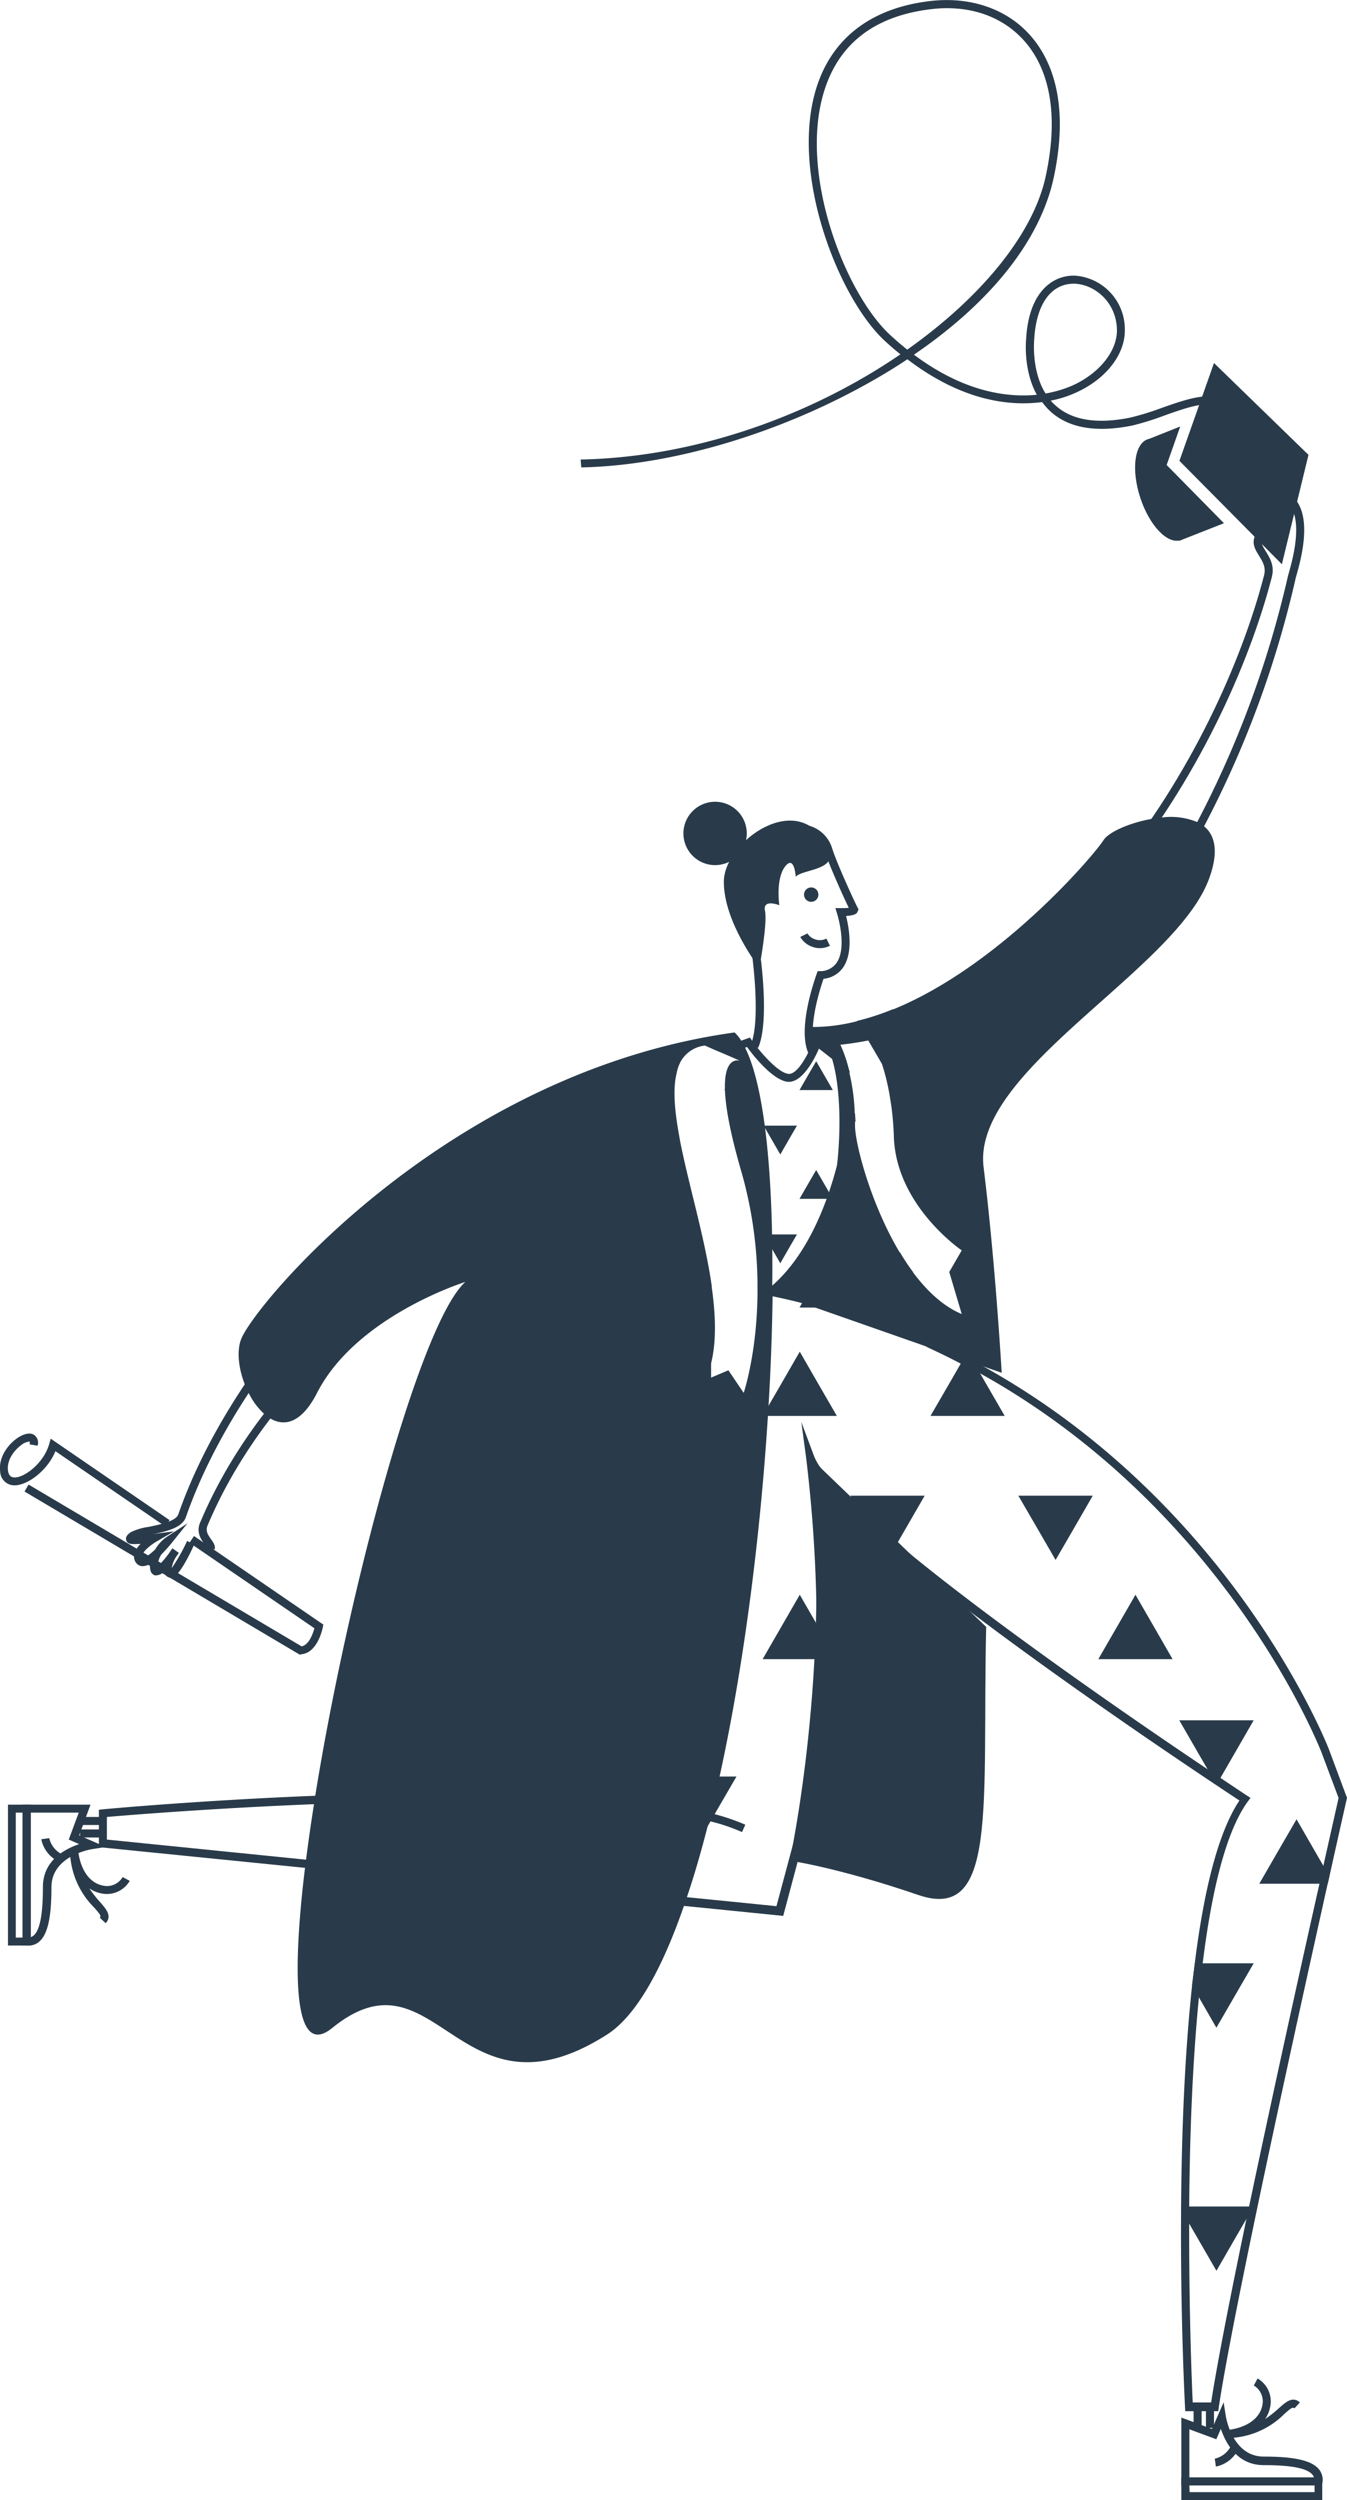 <svg xmlns="http://www.w3.org/2000/svg" xmlns:xlink="http://www.w3.org/1999/xlink" id="Layer_1" data-name="Layer 1" viewBox="0 0 297.64 552.32"><defs><clipPath id="clip-path" transform="translate(-34.75 -17.19)"><rect x="34.75" y="17.18" width="303.89" height="552.33" style="fill:none"></rect></clipPath></defs><g style="clip-path:url(#clip-path)"><path d="M101,382.75,40.17,346.7l.89-1.54,60.34,35.75c1.64-.33,2.51-2.85,2.82-4l-27.6-18.9,1-1.48,28.58,19.57-.11.56c-.06.22-1.09,5.72-4.83,6Z" transform="translate(-34.75 -17.19)" style="fill:#293b4a"></path><path d="M71.26,354.4,47,337.79c-1.79,4.38-6.34,7.68-9.21,7.54a3.14,3.14,0,0,1-3-3c-.45-3.18,1.79-6.19,4.07-7.62,1.4-.86,2.63-1.06,3.46-.5a2.11,2.11,0,0,1,.73,2.37l-1.76-.3c.09-.48,0-.62,0-.62a3.29,3.29,0,0,0-1.92.84c-1.65,1.23-3.16,3.41-2.85,5.58.17,1.26.81,1.45,1.31,1.51H38c2.23,0,6.45-3.21,7.62-7.4l.33-1.17,26.27,18Z" transform="translate(-34.75 -17.19)" style="fill:#293b4a"></path><path d="M181.69,268c.58-2.77,1.34-8.63-1.82-12.23l4.36-1.59A7.74,7.74,0,0,1,185,252L178,254.6l-1.56.56,1.28,1c.11.09.22.2.33.31,3.74,3.29,2.18,10.41,1.74,12.14a2.67,2.67,0,0,1-.12.39l-.55,1.76v0l0,.11,1.73-.78,0,0,0,0a10.52,10.52,0,0,1,4.19-.39c-.11-.61-.23-1.2-.31-1.76A15.61,15.61,0,0,0,181.69,268Zm40.05-16.61-4.11-3.15-.22-.17-.72-.56-1.2-.92-.65-.5-.39,1.06s0,0,0,0l0,0c0,.12-.08.25-.13.37s0,.05,0,.08a22.35,22.35,0,0,1-.95,2.07c-1.2,2.42-3,5.07-4.55,4.74-2-.36-5-3.63-6.81-5.89-.45-.56-.81-1.06-1.09-1.42l-.08-.14-.39-.56-1.84.67h0l-5.7,2.07,2.38,1,4.21-1.54.31-.11c1.34,1.82,5.41,7,8.7,7.65s6.14-4.8,7.2-7.29l3,2.35,3.85,3C222.29,253.29,222,252.34,221.74,251.39Zm1.95,11.78-.28.08-1.7.36-.06.65a79.44,79.44,0,0,1-1.92,10.15.11.11,0,0,1,0,.09c-2.12,8.23-6.31,19.59-14.21,26.59l0,0-.65.56-2.65-.45V303l2.74.47.42.09.14-.11.16-.14c.14-.12.28-.23.42-.37a.2.2,0,0,0,.11-.08,8,8,0,0,0,.81-.73c12.7-11.58,15.88-33,16.36-37.09l.42-.08C223.75,264.37,223.72,263.78,223.69,263.17Zm-31.84,37.28c0-.3-.09-.58-.14-.89a.15.15,0,0,0,0-.11l-.17.19,0,.06L190,300.93l.7.14h0l1.26.19C191.93,301,191.9,300.73,191.85,300.45Z" transform="translate(-34.75 -17.19)" style="fill:#293b4a"></path><path d="M321.29,144.06l-.2.69a224.09,224.09,0,0,1-20.29,55c-13.79,26-35.69,53.05-69.1,61.59-.08-.58-.17-1.17-.28-1.73,32.77-8.45,54.31-35.22,67.87-60.81a224.26,224.26,0,0,0,20.07-54.42l.22-.78c.78-2.79,3.13-11.27,0-15l1.36-1.15C324.66,131.89,322.21,140.73,321.29,144.06Z" transform="translate(-34.75 -17.19)" style="fill:#293b4a"></path><path d="M72.54,365.73h-.11a1.44,1.44,0,0,1-1.26-.89,3,3,0,0,1-.14-.48,2.63,2.63,0,0,1-2,.87A1.45,1.45,0,0,1,68,364.14a5,5,0,0,1-.11-1.45,3.31,3.31,0,0,1-1.67.5,1.81,1.81,0,0,1-1.45-.81,2.28,2.28,0,0,1-.34-1.9,5.25,5.25,0,0,1,1.4-2.23c-2.26.19-2.91,0-3.18-.75-.34-.9.61-1.54,1.06-1.85a13,13,0,0,1,3.88-1.14c2.4-.5,6-1.23,6.55-2.74C86.58,315.89,126.26,271,178,254.52l.53,1.7c-51.16,16.27-90.39,60.7-102.7,96.14-.81,2.32-4.19,3.13-7.34,3.77a1.28,1.28,0,0,0,.33-.06l4.41-.58-3.85,2.23c-1.11.64-3,2.06-3.21,3.1a.52.52,0,0,0,.09.5c.39.14,1.48-.59,2.79-1.84a8.54,8.54,0,0,1,2.56-2.77l4.58-3L72.74,358a33.41,33.41,0,0,1-2.35,2.62,4.87,4.87,0,0,0-.78,2.57,18.55,18.55,0,0,0,2.65-3.1c.2-.31.39-.58.59-.84l1.42,1c-.19.3-.39.58-.58.83a6.79,6.79,0,0,0-1,2.54,39.46,39.46,0,0,0,3.4-6l1.59.76C74.52,365.31,73.1,365.73,72.54,365.73Z" transform="translate(-34.75 -17.19)" style="fill:#293b4a"></path><path d="M82.17,359.51l-1.7-.53a5.32,5.32,0,0,1-.51-.65c-.75-1-2-2.68-.89-5,21.32-50.41,82.75-77.78,101.08-85l.65,1.64c-18.17,7.12-79,34.27-100.11,84.06-.59,1.26-.11,2.09.7,3.21C81.92,358,82.42,358.7,82.17,359.51Z" transform="translate(-34.75 -17.19)" style="fill:#293b4a"></path><path d="M213.5,250.13c-2.81-5.63,1.57-17.35,1.73-17.86l.2-.53.59,0a4.42,4.42,0,0,0,3.6-1.85c2.4-3.54.11-10.83.08-10.91l-.36-1.17h1.22c.62,0,1.26,0,1.73-.08-1.2-2.46-4.32-9.38-5.33-12.54a5.72,5.72,0,0,0-4.71-4,14.4,14.4,0,0,0-12.31,4.38,4.75,4.75,0,0,0-1.12,4.83c3.52,9.15,6.56,31.53,3.44,38.29l-1.62-.76c2.65-5.78.11-27.57-3.49-36.92a6.42,6.42,0,0,1,1.42-6.61c3.07-3.66,9.35-5.92,14-5a7.43,7.43,0,0,1,6.06,5.22c1.17,3.68,5.25,12.42,5.58,13l.25.45-.25.61c-.14.28-.42.73-2.51.87.61,2.4,1.65,8-.62,11.33a5.9,5.9,0,0,1-4.35,2.54c-.81,2.29-3.79,11.58-1.62,15.93Z" transform="translate(-34.75 -17.19)" style="fill:#293b4a"></path><path d="M215.93,226.66a4.52,4.52,0,0,1-1.62-.28,4.94,4.94,0,0,1-2.73-2.2l1.59-.78a3.09,3.09,0,0,0,1.7,1.31,3.14,3.14,0,0,0,2.48-.17l.79,1.59A4.94,4.94,0,0,1,215.93,226.66Z" transform="translate(-34.75 -17.19)" style="fill:#293b4a"></path><path d="M214,216.42a1.59,1.59,0,1,0-1.59-1.59A1.59,1.59,0,0,0,214,216.42Z" transform="translate(-34.75 -17.19)" style="fill:#293b4a"></path><path d="M217.58,204.39c2.87,5.11-5.55,4.75-7,6.5,0,0-.28-5-2.38-2.23s-1.25,8.51-1.25,8.51-3.74-1.5-3.16,1.26S202.54,231,202.54,231s-7.85-10-7.85-19S211.52,191.16,217.58,204.39Z" transform="translate(-34.75 -17.19)" style="fill:#293b4a"></path><path d="M199,204.49a7,7,0,1,0-9.42,3.06A7,7,0,0,0,199,204.49Z" transform="translate(-34.75 -17.19)" style="fill:#293b4a"></path><path d="M247.36,317.45l-.11-.06,0,0-8-2.79c2.7,1.23,5.3,2.49,7.84,3.83l.5-.84A.5.5,0,0,1,247.36,317.45ZM206.05,303l-.58-.19-.39-.14-2.91-.5V303l2.74.47.42.09a.27.27,0,0,0,.14,0c2.45.53,4.82,1.06,7.17,1.67ZM192.66,418l-.37-2c-.16.73-.33,1.42-.5,2.12l.09.59a.65.65,0,0,0-.23-.06,1.45,1.45,0,0,1-.11.37,1.07,1.07,0,0,1-.08.36.15.15,0,0,1,0,.11h0l.28.08a41.74,41.74,0,0,1,6.95,2.35l.36-.81.36-.81A44.53,44.53,0,0,0,192.66,418ZM328.4,403.66c-.25-.65-21-53.81-76.19-84.51l0,0-2.48-1.36h0c-.58-.28-1.14-.59-1.73-.9a165.49,165.49,0,0,0-41-14.71c-.41-.11-.83-.19-1.28-.27a.6.6,0,0,0-.22-.06c-.09,0-.17,0-.25-.06l-.4-.08-2.65-.45V303l2.74.47.42.09a.27.27,0,0,0,.14,0c2.45.53,4.82,1.06,7.17,1.67l.11,0a165.09,165.09,0,0,1,26.43,9.26h0c2.7,1.23,5.3,2.49,7.84,3.83,1.48.75,2.9,1.53,4.33,2.31h0c54.59,30.37,75.08,83,75.33,83.59l3.82,10.18c-.28,1.26-1.53,6.76-3.35,14.93-.28,1.26-.58,2.57-.86,3.94-4.11,18.25-10.36,46.58-15.55,71.3-.17.87-.36,1.74-.56,2.6v0c-3.57,17.16-6.55,32.34-7.84,40.77h-4.07c-.17-3.77-.84-19.73-.78-39.54v0c0-1.26,0-2.54,0-3.83.11-14.7.67-31.14,2.15-46.13.25-2.59.53-5.1.84-7.59,1.95-15.68,5.08-29,10-35.72l.56-.75-.78-.51c-.14-.08-2.32-1.53-6-4-.84-.56-1.79-1.17-2.79-1.87-14.6-9.79-44.35-30.2-65-47-1.22-1-2.42-2-3.6-3-3.21-2.66-6.14-5.22-8.65-7.6a57,57,0,0,1-8.45-9.34,11.47,11.47,0,0,1-1.2-2.26l-2.79-7.48,1.06,7.89a316.25,316.25,0,0,1,2.26,31.74c0,1.61,0,3.26,0,5v0c0,2.48,0,5,0,7.62a190.38,190.38,0,0,1-3.62,35.41l-1.93,7.15v0l-3.26,12.17-19.93-2L171.87,435l-3.8-.36-65.7-6.61-44-4.44v-5c4.07-.34,22.88-1.9,45.79-2.82,2-.11,4.05-.17,6.11-.25,3.21-.11,6.51-.2,9.83-.28,9-.2,18.17-.28,27-.11,3.38.08,6.7.16,9.94.3a218.17,218.17,0,0,1,29,2.85c1.79.36,3.52.73,5.11,1.12l0,.14.28-.06h0l.28.08a41.74,41.74,0,0,1,6.95,2.35l.36-.81.36-.81a44.53,44.53,0,0,0-6.75-2.32l-.37-2v0l-1.14-6.3-9.6-52.81v0l-.17-.87-3.21-17.75-.08-.22c-.45-1-10.61-23.86,13.9-36.62l.14-.08-.17,0c0-.28-.06-.53-.11-.81s-.09-.58-.14-.89l-.09,0s-.08,0-.11.05c-25.53,13-15.88,37.15-15.07,39l12.92,71,1.43,7.84c-1.84-.45-3.83-.84-5.92-1.2a222.43,222.43,0,0,0-26.79-2.65h0c-3.91-.17-7.92-.28-12-.37-8.2-.14-16.66-.11-24.92.09-4,.08-8,.19-11.92.33l-4.8.2c-25,1-45.15,2.82-47,3l-.81.09v8.26l45.6,4.58h0l29.86,3,1.54.17h0l33.49,3.35,5.86.58,13,1.31,21.1,2.12.76.09,3.18-11.92,2.4-9A192.85,192.85,0,0,0,217,383.73c0-1.54.06-3,.06-4.55v0a343.53,343.53,0,0,0-1.84-35.83,87.61,87.61,0,0,0,12,12.22q2.29,2.06,4.85,4.19c5.14,4.3,11,8.87,17.08,13.48,24.79,18.78,54.06,38.15,59.47,41.72-4.85,7.26-7.95,20.54-9.87,36l-.59,4.89c-1.7,15.76-2.32,33.26-2.43,48.83v.67c-.17,23.14.78,41.81.87,43.65l.05.87h7.29l.11-.78C307,529,321,465.33,328.12,433.35c.14-.56.25-1.12.39-1.65,2.26-10.21,3.77-16.83,3.83-17.08l.05-.25ZM192.66,418l-.37-2c-.16.7-.33,1.4-.53,2.07v.08l.12.56a.65.65,0,0,0-.23-.06h0a3.41,3.41,0,0,1-.08.37,1.07,1.07,0,0,1-.08.36.15.15,0,0,1,0,.11h0l.28.08a41.74,41.74,0,0,1,6.95,2.35l.36-.81.36-.81A44.53,44.53,0,0,0,192.66,418Zm13.39-115-.58-.19-.39-.14-2.91-.5V303l2.74.47.42.09a.27.27,0,0,0,.14,0c2.45.53,4.82,1.06,7.17,1.67Zm7.85,36.76a4.5,4.5,0,0,0-.06-.45l2,2a11.47,11.47,0,0,1-1.2-2.26l-2.79-7.48,1.06,7.89a316.25,316.25,0,0,1,2.26,31.74A284.75,284.75,0,0,0,213.92,340C213.92,339.91,213.9,339.8,213.9,339.72Zm33.46-22.27-.11-.06,0,0-8-2.79c2.7,1.23,5.3,2.49,7.84,3.83l.5-.84A.5.5,0,0,1,247.36,317.45Z" transform="translate(-34.75 -17.19)" style="fill:#293b4a"></path><path d="M295.72,505.32l.95,1.62.87,1.54,1.89,3.26,4.11,7.12,4.1-7.12,2.59-4.46,1.45-2.46.09-.17h-16Z" transform="translate(-34.75 -17.19)" style="fill:#293b4a"></path><path d="M298.15,455.81l.81,1.4.47.84.28.47,3.82,6.64,4.11-7.11,4.13-7.12h-13Z" transform="translate(-34.75 -17.19)" style="fill:#293b4a"></path><path d="M328.51,431.7c-.14.53-.25,1.09-.39,1.65H313l4.11-7.12,4.13-7.12,4.1,7.12,1.84,3.18.64,1.15Z" transform="translate(-34.75 -17.19)" style="fill:#293b4a"></path><path d="M303.56,411.47l-4.13-7.12-4.1-7.11h16.44l-4.1,7.11Z" transform="translate(-34.75 -17.19)" style="fill:#293b4a"></path><path d="M285.65,369.5l4.1,7.11,4.1,7.12H277.44l4.11-7.12Z" transform="translate(-34.75 -17.19)" style="fill:#293b4a"></path><path d="M211.47,369.5l4.1,7.11,4.1,7.12H203.26l4.11-7.12Z" transform="translate(-34.75 -17.19)" style="fill:#293b4a"></path><path d="M230.86,361.82l-4.1-7.09-4.13-7.11h16.44l-4.1,7.11Z" transform="translate(-34.75 -17.19)" style="fill:#293b4a"></path><path d="M268,361.82l-4.1-7.09-4.13-7.11h16.44l-4.1,7.11Z" transform="translate(-34.75 -17.19)" style="fill:#293b4a"></path><path d="M248.56,315.8l4.1,7.12,4.1,7.08H240.35l4.11-7.08Z" transform="translate(-34.75 -17.19)" style="fill:#293b4a"></path><path d="M211.47,315.8l4.1,7.12,4.1,7.08H203.26l4.11-7.08Z" transform="translate(-34.75 -17.19)" style="fill:#293b4a"></path><path d="M236.53,298.27,235,301l-4.11,7.12L226.73,301l-4.1-7.12h11A48.36,48.36,0,0,0,236.53,298.27Z" transform="translate(-34.75 -17.19)" style="fill:#293b4a"></path><path d="M239.07,240.2l-1,1.75-1.34,2.32-1.76,3-4.11,7.12-1.11-1.9s0,0,0-.05v0l-3-5.14-.16-.28-.51-.86-.41-.73-1.54-2.7a53.14,53.14,0,0,0,7.82-2.54Z" transform="translate(-34.75 -17.19)" style="fill:#293b4a"></path><path d="M169.88,431.56l4.11,7.09,4.1,7.12H161.65l4.1-7.12Z" transform="translate(-34.75 -17.19)" style="fill:#293b4a"></path><path d="M132.79,431.56l4.11,7.09,4.1,7.12H124.56l4.1-7.12Z" transform="translate(-34.75 -17.19)" style="fill:#293b4a"></path><path d="M115.07,423.89l-4.1-7.12-4.1-7.11h16.44l-4.13,7.11Z" transform="translate(-34.75 -17.19)" style="fill:#293b4a"></path><path d="M152.16,423.89l-4.1-7.12-4.1-7.11H160.4l-4.13,7.11Z" transform="translate(-34.75 -17.19)" style="fill:#293b4a"></path><path d="M189.25,423.89l-4.1-7.12-4.1-7.11h16.44l-4.13,7.11Z" transform="translate(-34.75 -17.19)" style="fill:#293b4a"></path><path d="M169.88,377.84,174,385l4.1,7.11H161.65l4.1-7.11Z" transform="translate(-34.75 -17.19)" style="fill:#293b4a"></path><path d="M132.79,377.84,136.9,385l4.1,7.11H124.56l4.1-7.11Z" transform="translate(-34.75 -17.19)" style="fill:#293b4a"></path><path d="M152.16,370.19l-4.1-7.11L144,356H160.4l-4.13,7.12Z" transform="translate(-34.75 -17.19)" style="fill:#293b4a"></path><path d="M189.25,370.19l-4.1-7.11-4.1-7.12h16.44l-4.13,7.12Z" transform="translate(-34.75 -17.19)" style="fill:#293b4a"></path><path d="M191.85,300.45c-.39.2-.78.39-1.15.61h0c-24.37,13.4-13.4,37.32-13.4,37.32l13,71.27,1.5,8.4v0l0,0,.09.59.11.47,0,.22" transform="translate(-34.75 -17.19)" style="fill:#293b4a"></path><path d="M323.88,117.68,303,97.39,295.36,119,318,141.85Z" transform="translate(-34.75 -17.19)" style="fill:#293b4a"></path><path d="M291,120.39l1.62-4.55c-1.48-1.37-3-2-4.3-1.59-2.9,1-3.63,6.7-1.62,12.87s6,10.35,8.9,9.4c2.26-.75,3.19-4.41,2.54-8.9Z" transform="translate(-34.75 -17.19)" style="fill:#293b4a"></path><path d="M292.54,119.92l3-8.51-7.53,3,7.28,22.27,9.91-3.9Z" transform="translate(-34.75 -17.19)" style="fill:#293b4a"></path><path d="M163.05,118.71c26.15-.53,51.57-10.18,70.66-23.24-1.12-.9-2.26-1.87-3.4-2.93C220,83.08,209.1,55.31,215.23,36.33c3.52-10.88,12.23-17.44,25.15-18.92,8.71-1,16.63,1.67,21.82,7.37,4.47,4.91,9.05,14.34,5.42,31.5-2.93,13.85-13.79,27.58-30.92,39.27,11.1,8.29,20.65,9.49,27.15,8.85-3.1-5.61-2.37-12.25-2.34-12.62.64-10.1,5.8-13.7,10.49-13.7h.2a11.87,11.87,0,0,1,11.1,11.86c.14,5.47-4.13,11-10.83,14a24.9,24.9,0,0,1-5.55,1.76,10.25,10.25,0,0,0,1,1c3.6,3.33,9.21,4.25,16.6,2.74a59.66,59.66,0,0,0,6.81-2.09c5.3-1.87,10.83-3.83,13.73-1.62,1.43,1.09,2,3,1.87,5.72l-1.76-.11c.14-2.1-.25-3.49-1.17-4.19-2.15-1.65-7.42.22-12.05,1.87a61,61,0,0,1-7,2.18c-8,1.62-14.12.56-18.16-3.18a14.49,14.49,0,0,1-1.76-2c-7,.92-17.53-.11-29.78-9.46-2.37,1.59-4.88,3.13-7.48,4.61-20.35,11.66-44.49,18.89-64.58,19.28ZM272,79.87c-5,0-8.23,4.49-8.71,12.08,0,.11-.75,7,2.49,12.17a25.86,25.86,0,0,0,6-1.79c5.95-2.7,9.88-7.67,9.77-12.33-.14-6.14-5-10-9.38-10.13ZM244,19a27.59,27.59,0,0,0-3.35.2c-12.36,1.42-20.31,7.39-23.66,17.72C211,55.25,221.51,82.1,231.51,91.25c1.25,1.15,2.48,2.21,3.71,3.18,16.46-11.63,28-25.75,30.64-38.51,3.49-16.41-.78-25.34-5-29.94S250.73,19,244,19Z" transform="translate(-34.75 -17.19)" style="fill:#293b4a"></path><path d="M215.09,299.7l1.85,3.18,1.84,3.18h-7.37l1.84-3.18Z" transform="translate(-34.75 -17.19)" style="fill:#293b4a"></path><path d="M181.88,299.7l1.85,3.18,1.84,3.18h-7.34l1.84-3.18Z" transform="translate(-34.75 -17.19)" style="fill:#293b4a"></path><path d="M207.17,296.27l-1.84-3.19-1.85-3.18h7.37L209,293.08Z" transform="translate(-34.75 -17.19)" style="fill:#293b4a"></path><path d="M223.77,296.27l-1.84-3.19-1.84-3.18h7.34l-1.81,3.18Z" transform="translate(-34.75 -17.19)" style="fill:#293b4a"></path><path d="M215.1,275.67l1.84,3.18,1.84,3.19h-7.37l1.84-3.19Z" transform="translate(-34.75 -17.19)" style="fill:#293b4a"></path><path d="M181.88,275.67l1.85,3.18,1.84,3.19h-7.34l1.84-3.19Z" transform="translate(-34.75 -17.19)" style="fill:#293b4a"></path><path d="M207.17,272.24l-1.84-3.19-1.84-3.18h7.36L209,269.05Z" transform="translate(-34.75 -17.19)" style="fill:#293b4a"></path><path d="M215.1,251.64l1.84,3.18,1.84,3.19h-7.37l1.84-3.19Z" transform="translate(-34.75 -17.19)" style="fill:#293b4a"></path><path d="M198.49,251.64l1.84,3.18,1.84,3.19h-7.36l1.84-3.19Z" transform="translate(-34.75 -17.19)" style="fill:#293b4a"></path><path d="M57.44,418.59h-5v1.78h5Z" transform="translate(-34.75 -17.19)" style="fill:#293b4a"></path><path d="M57.44,421.35h-5v1.78h5Z" transform="translate(-34.75 -17.19)" style="fill:#293b4a"></path><path d="M40.89,447h-.33l-.81,0V415.88h15l-2.51,6.78,5.88,2.57-3,.47c-.36.06-9,1.48-9,8.4,0,6.62-.81,10.3-2.6,11.95A3.51,3.51,0,0,1,40.89,447Zm.62-29.36v27.52a2,2,0,0,0,.72-.42c1.37-1.25,2-4.74,2-10.66s4.88-8.4,8-9.49l-2.29-1,2.21-5.95Z" transform="translate(-34.75 -17.19)" style="fill:#293b4a"></path><path d="M58.11,442.06l-1.31-1.2c.31-.34.22-.59-1.23-2.24A18.16,18.16,0,0,1,50.21,426L52,425.9c.48,4.32,2.51,7.25,5.44,7.84a4,4,0,0,0,4.41-1.87l1.57.84a5.86,5.86,0,0,1-6.34,2.76,7.18,7.18,0,0,1-2.59-1.09,26.79,26.79,0,0,0,2.42,3.07C58.2,438.93,59.56,440.47,58.11,442.06Z" transform="translate(-34.75 -17.19)" style="fill:#293b4a"></path><path d="M47.87,428.52a7,7,0,0,1-4-5l1.76-.25a5.31,5.31,0,0,0,3,3.65Z" transform="translate(-34.75 -17.19)" style="fill:#293b4a"></path><path d="M41.51,447h-5V415.88h5.06V447Zm-3.27-1.76h1.48v-27.6H38.24Z" transform="translate(-34.75 -17.19)" style="fill:#293b4a"></path><path d="M300.27,548.55h-1.78v5h1.78Z" transform="translate(-34.75 -17.19)" style="fill:#293b4a"></path><path d="M303,548.55h-1.78v5H303Z" transform="translate(-34.75 -17.19)" style="fill:#293b4a"></path><path d="M326.87,566.28H295.78v-15l6.78,2.51,2.57-5.89.47,3c.06.36,1.48,9,8.4,9,6.62,0,10.3.81,12,2.59a3.68,3.68,0,0,1,1,2.88Zm-29.31-1.79h27.52a1.75,1.75,0,0,0-.42-.7c-1.28-1.36-4.74-2-10.66-2s-8.4-4.89-9.49-8l-1,2.28-5.95-2.2Z" transform="translate(-34.75 -17.19)" style="fill:#293b4a"></path><path d="M305.94,555.81l-.11-1.76c4.32-.47,7.25-2.51,7.84-5.41a4.08,4.08,0,0,0-1.87-4.44l.83-1.56A5.85,5.85,0,0,1,315.4,549a7.23,7.23,0,0,1-1.09,2.6,25.72,25.72,0,0,0,3.07-2.43c1.48-1.31,3-2.68,4.6-1.23l-1.2,1.31c-.33-.3-.61-.22-2.23,1.23A18.07,18.07,0,0,1,305.94,555.81Z" transform="translate(-34.75 -17.19)" style="fill:#293b4a"></path><path d="M303.42,562.11l-.25-1.75a5.3,5.3,0,0,0,3.66-3l1.59.81A7.07,7.07,0,0,1,303.42,562.11Z" transform="translate(-34.75 -17.19)" style="fill:#293b4a"></path><path d="M327,569.51H295.78v-5h31.14v5Zm-29.39-1.76h27.61v-1.47H297.56Z" transform="translate(-34.75 -17.19)" style="fill:#293b4a"></path><path d="M214.31,248.4l0-1.78C268,245.39,304,183.21,314.06,144.31c.47-1.82-.31-3.05-1.12-4.36s-1.73-2.76-.78-4.57l1.56.81c-.44.86-.05,1.56.73,2.81.89,1.43,2,3.19,1.31,5.75C305.57,184.16,269,247.15,214.31,248.4Z" transform="translate(-34.75 -17.19)" style="fill:#293b4a"></path><path d="M205.08,302.63l-2.91-.5V303c-.19,13.28-3.09,21.91-3.09,21.91l-3.38-5-5.14,2.18c2.6-5.47,2.57-12.81,1.43-20.74C167.48,314.13,177.64,337,178.09,338l.08.22L181.38,356l.17.87v0l9.6,52.81,1.14,6.3c.51-2.06,1-4.16,1.46-6.3,5.35-24.34,9-53,10.68-79.65.06-.76.09-1.51.14-2.26.51-8.35.78-16.47.9-24.14v-.84Zm0,0-2.91-.5V303c-.19,13.28-3.09,21.91-3.09,21.91l-3.38-5-5.14,2.18c2.6-5.47,2.57-12.81,1.43-20.74C167.48,314.13,177.64,337,178.09,338l.08.22L181.38,356l.17.87v0l9.6,52.81,1.14,6.3c.51-2.06,1-4.16,1.46-6.3,5.35-24.34,9-53,10.68-79.65.06-.76.09-1.51.14-2.26.51-8.35.78-16.47.9-24.14v-.84Zm0,0-2.91-.5V303c-.19,13.28-3.09,21.91-3.09,21.91l-3.38-5-5.14,2.18c2.6-5.47,2.57-12.81,1.43-20.74C167.48,314.13,177.64,337,178.09,338l.08.22L181.38,356l.17.87v0l9.6,52.81,1.14,6.3c.51-2.06,1-4.16,1.46-6.3,5.35-24.34,9-53,10.68-79.65.06-.76.09-1.51.14-2.26.51-8.35.78-16.47.9-24.14v-.84Zm-5.67-53.95a17.35,17.35,0,0,0-.86-1.56h0a9,9,0,0,0-1.48-1.84C133.94,254,91.43,304.86,88.09,312.9c-1.09,2.59-.65,6.56.75,10.13a15.52,15.52,0,0,0,.86,1.9,15.24,15.24,0,0,0,3.41,4.6,6.33,6.33,0,0,0,1.42,1.06c3.16,1.84,6.9.92,10.27-5.66,8.43-16.52,31.34-24.09,32.77-24.53-10,9-25.87,68.26-33.16,113.5,0,.3-.08.61-.14.92s-.11.64-.14.95q-1,6.36-1.76,12.28c0,.28-.08.58-.11.86s-.08.59-.11.9c-3.07,25.2-2.18,42.05,6,35.41,23.08-18.75,27.91,22.38,60.73,1.45,6.42-4.1,12.14-14.4,17-28.44.11-.28.2-.58.31-.86s.2-.59.28-.87c1.67-4.91,3.21-10.24,4.66-15.9.11-.37.2-.73.28-1.12a.15.15,0,0,0,0-.11,1.07,1.07,0,0,0,.08-.37,1.27,1.27,0,0,0,.11-.36c0-.17.09-.33.11-.5l0,0c.17-.7.34-1.39.5-2.12v0c.51-2.06,1-4.16,1.46-6.3,5.35-24.34,9-53,10.68-79.65.06-.76.09-1.51.14-2.26.51-8.35.78-16.47.9-24.14v-2.49C205.66,277,203.74,257.36,199.41,248.68Zm-.33,76.25-3.38-5-5.14,2.18c2.6-5.47,2.57-12.81,1.43-20.74a.15.15,0,0,0,0-.11c0-.28-.06-.53-.11-.81s-.09-.58-.14-.89a.15.15,0,0,0,0-.11c-1.62-10-4.83-20.74-6.64-29.81-.11-.61-.23-1.2-.31-1.76-1-5.47-1.39-10.24-.5-13.7A8.07,8.07,0,0,1,185,252a7,7,0,0,1,5.52-3.82l2.26,1,2.38,1,3.07,1.34c-1.2-.31-6.92-.62.22,24.11a92.64,92.64,0,0,1,3.68,25.56V303C202,316.3,199.08,324.93,199.08,324.93Z" transform="translate(-34.75 -17.19)" style="fill:#293b4a"></path><path d="M220.45,248l-.33,0c-.36,0-.7.09-1.06.11l-1.06.09-.37,0,4.11,3.15A31.88,31.88,0,0,0,220.45,248Zm0,0-.33,0c-.36,0-.7.09-1.06.11l-1.06.09-.37,0,4.11,3.15A31.88,31.88,0,0,0,220.45,248Zm80.35-48.25a6,6,0,0,0-1.51-.95,15.17,15.17,0,0,0-7.84-1c-.75.08-1.48.2-2.26.31h0c-4.91.86-9.49,2.93-10.6,4.69-2.4,3.71-23.25,28-46.64,37.45a52.64,52.64,0,0,1-7.81,2.54,38.78,38.78,0,0,1-9.74,1.28c-.45,0-.89,0-1.34,0,.92.23.22,2.85.95,3.52a.57.57,0,0,0,.28.14h0a.61.61,0,0,0,.25.06,17.18,17.18,0,0,1,2.15-.2.65.65,0,0,1,.61.34c0,.08.08.13.11.22l.09.17a17.36,17.36,0,0,1,1.17,3c1.84,6.36,1.87,15.6,1.06,23.13a.11.11,0,0,1,0,.09c-.59,5.61-1.65,10.24-2.71,12.08-2.84,4.86-9.29,12.84-11.3,15.3a1.27,1.27,0,0,0-.22.25l-.39.5.39.14.58.19,6.59,2.32.11,0,26.43,9.26h0l8,2.79,0,0,.11.06.22.05,2.46.87,2.15.75,0,0,3.94,1.37s-1.37-24.06-4-45.44,42.37-43.39,49.82-63.71C304.12,205.34,303.23,201.71,300.8,199.73Zm-79.06,51.66a31.88,31.88,0,0,0-1.29-3.41,12.32,12.32,0,0,0-.47-1.2l6.08-.61.84-.08s.17.25.47.78a29.68,29.68,0,0,1,2.35,5.58v0s0,0,0,.05a47.74,47.74,0,0,1,1.67,7.06c.11.56.2,1.15.28,1.73a64.91,64.91,0,0,1,.59,7c.5,15.32,15,25.11,15,25.11l-2.76,4.78,2.76,9.29c-4.1-1.7-7.7-5.11-10.8-9.26a50,50,0,0,1-2.93-4.39c-6.39-10.71-9.85-24-9.85-28V265c0-.61,0-1.2-.06-1.81a45,45,0,0,0-1.17-8.93Q222.19,252.82,221.74,251.39ZM220.45,248l-.33,0c-.36,0-.7.09-1.06.11l-1.06.09-.37,0,4.11,3.15A31.88,31.88,0,0,0,220.45,248Z" transform="translate(-34.75 -17.19)" style="fill:#293b4a"></path><path d="M252.66,376.61c-.89,39.66,2.62,65.25-15,59.22s-28.41-7.59-28.41-7.59,9.38-42.81,4.52-89Z" transform="translate(-34.75 -17.19)" style="fill:#293b4a"></path></g></svg>